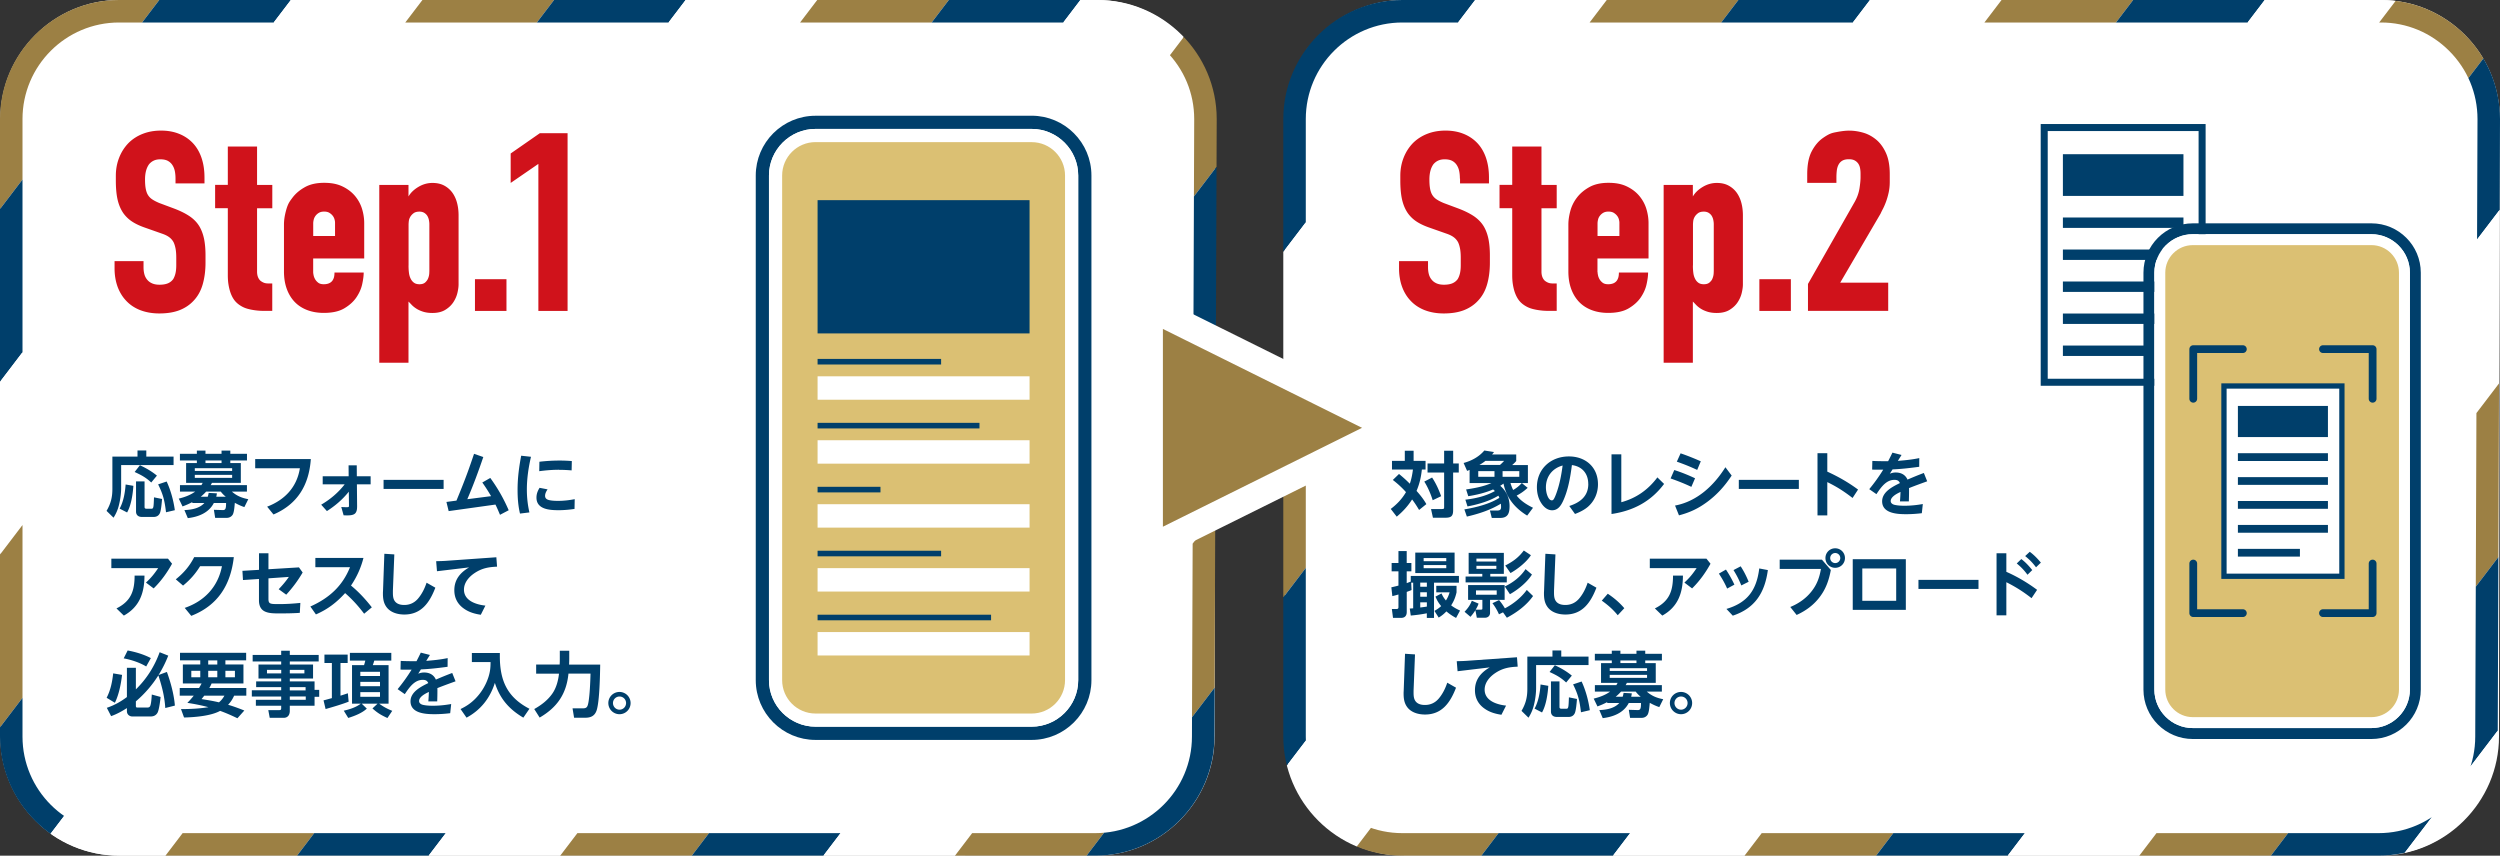 <svg xmlns="http://www.w3.org/2000/svg" id="_レイヤー_2" data-name="レイヤー 2" viewBox="0 0 630 215.62"><rect x="0" y="0" width="630" height="215.62" fill="#333333" stroke="none"/><defs><clipPath id="clippath"><path d="M276.63 5.67c6.47 0 12.56 2.54 17.17 7.15s7.14 10.71 7.14 17.18l-.57 155.62c0 13.42-10.93 24.33-24.35 24.33H30c-13.42 0-24.33-10.91-24.33-24.33V30C5.67 16.58 16.58 5.67 30 5.67zm0-5.67H30C13.5 0 0 13.5 0 30v155.62c0 16.5 13.5 30 30 30h246.02c16.5 0 30.01-13.5 30.02-30L306.61 30c.01-16.5-13.48-30-29.98-30m323.39 5.67c6.47 0 12.56 2.54 17.17 7.15s7.14 10.71 7.14 17.18l-.57 155.62c0 13.42-10.93 24.33-24.35 24.33H353.39c-13.42 0-24.33-10.91-24.33-24.33V30c0-13.42 10.91-24.33 24.33-24.33zm0-5.67H353.39c-16.5 0-30 13.5-30 30v155.62c0 16.5 13.5 30 30 30h246.02c16.5 0 30.01-13.5 30.02-30L630 30c.01-16.5-13.48-30-29.98-30" style="fill:none"/></clipPath><style>.cls-2,.cls-3{fill:none}.cls-4{fill:#dbc073}.cls-7{fill:#fff}.cls-2{stroke-miterlimit:10}.cls-2,.cls-3{stroke:#003f6b}.cls-8{fill:#d0121b}.cls-2{stroke-width:1.41px}.cls-9{fill:#9c8044}.cls-3{stroke-linecap:round;stroke-linejoin:round;stroke-width:1.96px}.cls-10{fill:#003f6b}</style></defs><g id="_ベース" data-name="ベース"><path d="M629.75 185.62c-.02 16.5-13.54 30-30.04 30H353.76c-16.5 0-30-13.5-30-30V30c-.01-16.5 13.49-30 29.99-30H600c16.5 0 29.98 13.5 29.96 30zM306.08 185.62c-.02 16.5-13.54 30-30.04 30H30.09c-16.5 0-30-13.5-30-30V30c0-16.5 13.5-30 30-30h246.25c16.5 0 29.98 13.5 29.96 30l-.21 155.62Z" class="cls-7"/><g style="clip-path:url(#clippath)"><path d="M244.38 1560.35h33.16l2232.25-2930.61h-33.16z" class="cls-10"/><path d="M277.54 1560.35h33.16l2232.25-2930.61h-33.16z" class="cls-7"/><path d="M310.7 1560.35h33.16l2232.25-2930.61h-33.16z" class="cls-9"/><path d="M343.86 1560.35h33.16l2232.25-2930.61h-33.16z" class="cls-10"/><path d="M377.02 1560.35h33.16l2232.25-2930.61h-33.16z" class="cls-7"/><path d="M410.18 1560.35h33.16l2232.25-2930.61h-33.16z" class="cls-9"/><path d="M443.34 1560.35h33.17l2232.25-2930.61h-33.17z" class="cls-10"/><path d="M476.51 1560.35h33.16l2232.25-2930.61h-33.16z" class="cls-7"/><path d="M509.67 1560.35h33.16l2232.25-2930.61h-33.16z" class="cls-9"/><path d="M542.83 1560.35h33.16l2232.25-2930.61h-33.16z" class="cls-10"/><path d="M575.99 1560.35h33.16L2841.4-1370.26h-33.16z" class="cls-7"/><path d="M609.15 1560.35h33.16l2232.25-2930.61h-33.16z" class="cls-9"/><path d="M-2143.22 1560.35h33.16L122.19-1370.26H89.03z" class="cls-10"/><path d="M-2110.06 1560.35h33.16L155.35-1370.26h-33.16z" class="cls-7"/><path d="M-2076.9 1560.35h33.16L188.51-1370.26h-33.16z" class="cls-9"/><path d="M-2043.74 1560.35h33.16L221.67-1370.26h-33.16z" class="cls-10"/><path d="M-2010.58 1560.35h33.16L254.84-1370.26h-33.17z" class="cls-7"/><path d="M-1977.42 1560.35h33.17L288-1370.26h-33.16z" class="cls-9"/><path d="M-1944.25 1560.35h33.16L321.16-1370.26H288z" class="cls-10"/><path d="M-1911.09 1560.35h33.16L354.32-1370.26h-33.16z" class="cls-7"/><path d="M-1877.93 1560.35h33.16L387.48-1370.26h-33.16z" class="cls-9"/><path d="M-1844.77 1560.35h33.16L420.64-1370.26h-33.16z" class="cls-10"/><path d="M-1811.61 1560.35h33.16L453.8-1370.26h-33.16z" class="cls-7"/><path d="M-1778.45 1560.35h33.16L486.96-1370.26H453.8z" class="cls-9"/><path d="M-1745.29 1560.35h33.16L520.12-1370.26h-33.16z" class="cls-10"/><path d="M-1712.13 1560.35h33.16L553.29-1370.26h-33.17z" class="cls-7"/><path d="M-1678.97 1560.35h33.17L586.45-1370.26h-33.16z" class="cls-9"/><path d="M-1645.8 1560.35h33.16L619.61-1370.26h-33.16z" class="cls-10"/><path d="M-1612.64 1560.35h33.16L652.77-1370.26h-33.16z" class="cls-7"/><path d="M-1579.48 1560.35h33.16L685.93-1370.26h-33.16z" class="cls-9"/><path d="M-1546.32 1560.35h33.16L719.09-1370.26h-33.16z" class="cls-10"/><path d="M-1513.16 1560.35h33.16L752.25-1370.26h-33.16z" class="cls-7"/><path d="M-1480 1560.35h33.16L785.41-1370.26h-33.16z" class="cls-9"/><path d="M-1446.84 1560.35h33.16L818.57-1370.26h-33.16z" class="cls-10"/><path d="M-1413.68 1560.35h33.16L851.73-1370.26h-33.16z" class="cls-7"/><path d="M-1380.52 1560.35h33.17L884.9-1370.26h-33.17z" class="cls-9"/><path d="M-1347.35 1560.35h33.16L918.06-1370.26H884.9z" class="cls-10"/><path d="M-1314.19 1560.35h33.16L951.22-1370.26h-33.16z" class="cls-7"/><path d="M-1281.03 1560.35h33.16L984.38-1370.26h-33.16z" class="cls-9"/><path d="M-1247.87 1560.35h33.16l2232.25-2930.61h-33.16z" class="cls-10"/><path d="M-1214.71 1560.35h33.16L1050.7-1370.26h-33.16z" class="cls-7"/><path d="M-1181.55 1560.35h33.16l2232.25-2930.61h-33.16z" class="cls-9"/><path d="M-1148.39 1560.35h33.16l2232.25-2930.61h-33.16z" class="cls-10"/><path d="M-1115.23 1560.35h33.16l2232.25-2930.61h-33.16z" class="cls-7"/><path d="M-1082.07 1560.35h33.16l2232.26-2930.61h-33.17z" class="cls-9"/><path d="M-1048.91 1560.35h33.17l2232.25-2930.61h-33.16z" class="cls-10"/><path d="M-1015.74 1560.35h33.16l2232.25-2930.61h-33.16z" class="cls-7"/><path d="M-982.58 1560.35h33.16l2232.25-2930.61h-33.16z" class="cls-9"/><path d="M-949.42 1560.35h33.16l2232.25-2930.61h-33.16z" class="cls-10"/><path d="M-916.26 1560.35h33.16l2232.25-2930.61h-33.16z" class="cls-7"/><path d="M-883.1 1560.35h33.16l2232.25-2930.61h-33.16z" class="cls-9"/><path d="M-849.94 1560.35h33.16l2232.25-2930.61h-33.16z" class="cls-10"/><path d="M-816.78 1560.35h33.16l2232.25-2930.61h-33.16z" class="cls-7"/><path d="M-783.62 1560.35h33.16L1481.8-1370.26h-33.17z" class="cls-9"/><path d="M-750.46 1560.35h33.17l2232.25-2930.61h-33.16z" class="cls-10"/><path d="M-717.29 1560.35h33.16l2232.25-2930.61h-33.16z" class="cls-7"/><path d="M-684.13 1560.35h33.16l2232.25-2930.61h-33.16z" class="cls-9"/><path d="M-650.97 1560.35h33.16l2232.25-2930.61h-33.16z" class="cls-10"/><path d="M-617.81 1560.35h33.16L1647.6-1370.26h-33.16z" class="cls-7"/><path d="M-584.65 1560.35h33.16l2232.25-2930.61h-33.16z" class="cls-9"/><path d="M-551.49 1560.35h33.16l2232.25-2930.61h-33.16z" class="cls-10"/><path d="M-518.33 1560.35h33.16l2232.25-2930.61h-33.16z" class="cls-7"/><path d="M-485.17 1560.35h33.16l2232.26-2930.61h-33.17z" class="cls-9"/><path d="M-452.01 1560.35h33.17l2232.25-2930.61h-33.16z" class="cls-10"/><path d="M-418.84 1560.35h33.16l2232.25-2930.61h-33.16z" class="cls-7"/><path d="M-385.68 1560.35h33.16l2232.25-2930.61h-33.16z" class="cls-9"/><path d="M-352.52 1560.35h33.16l2232.25-2930.61h-33.16z" class="cls-10"/><path d="M-319.36 1560.35h33.16l2232.25-2930.61h-33.16z" class="cls-7"/><path d="M-286.2 1560.35h33.16l2232.25-2930.61h-33.16z" class="cls-9"/><path d="M-253.04 1560.35h33.16l2232.25-2930.61h-33.16z" class="cls-10"/><path d="M-219.88 1560.35h33.16l2232.25-2930.61h-33.16z" class="cls-7"/><path d="M-186.72 1560.35h33.16L2078.7-1370.26h-33.17z" class="cls-9"/><path d="M-153.56 1560.35h33.17l2232.25-2930.61h-33.16z" class="cls-10"/><path d="M-120.39 1560.35h33.16l2232.25-2930.61h-33.16z" class="cls-7"/><path d="M-87.23 1560.35h33.16l2232.25-2930.61h-33.16z" class="cls-9"/><path d="M-54.07 1560.35h33.16l2232.25-2930.61h-33.16z" class="cls-10"/><path d="M-20.91 1560.35h33.16L2244.5-1370.26h-33.16z" class="cls-7"/><path d="M12.25 1560.35h33.16l2232.25-2930.61h-33.16z" class="cls-9"/><path d="M45.41 1560.35h33.16l2232.25-2930.61h-33.16z" class="cls-10"/><path d="M78.57 1560.35h33.16l2232.25-2930.61h-33.16z" class="cls-7"/><path d="M111.73 1560.35h33.16l2232.26-2930.61h-33.17z" class="cls-9"/><path d="M144.89 1560.35h33.17l2232.25-2930.61h-33.16z" class="cls-10"/><path d="M178.06 1560.35h33.16l2232.25-2930.61h-33.16z" class="cls-7"/><path d="M211.22 1560.35h33.16l2232.25-2930.61h-33.16z" class="cls-9"/></g></g><g id="_テキスト" data-name="テキスト"><path d="M259.98 32.49c6.45 0 11.73 5.28 11.73 11.73v127.17c0 6.45-5.28 11.73-11.73 11.73h-54.47c-6.45 0-11.73-5.28-11.73-11.73V44.22c0-6.45 5.28-11.73 11.73-11.73zm0-3.32h-54.47c-8.3 0-15.06 6.75-15.06 15.06V171.4c0 8.3 6.75 15.06 15.06 15.06h54.47c8.3 0 15.06-6.75 15.06-15.06V44.22c0-8.3-6.75-15.06-15.06-15.06Z" class="cls-10"/><path d="M205.51 34.16h54.47c5.56 0 10.07 4.51 10.07 10.07V171.4c0 5.56-4.51 10.07-10.07 10.07h-54.47c-5.56 0-10.07-4.51-10.07-10.07V44.22c0-5.56 4.51-10.07 10.07-10.07Z" class="cls-4"/><path d="M259.98 35.82c4.64 0 8.41 3.77 8.41 8.41V171.4c0 4.63-3.77 8.41-8.41 8.41h-54.47c-4.64 0-8.41-3.77-8.41-8.41V44.22c0-4.63 3.77-8.41 8.41-8.41h54.47m0-3.32h-54.47c-6.45 0-11.73 5.28-11.73 11.73v127.17c0 6.45 5.28 11.73 11.73 11.73h54.47c6.45 0 11.73-5.28 11.73-11.73V44.22c0-6.45-5.28-11.73-11.73-11.73" class="cls-7"/><path d="M206.03 50.44h53.42v33.58h-53.42z" class="cls-10"/><path d="M206.03 94.83h53.42v5.9h-53.42z" class="cls-7"/><path d="M237.16 91.15h-31.13" class="cls-2"/><path d="M206.03 110.94h53.42v5.9h-53.42z" class="cls-7"/><path d="M246.83 107.26h-40.8" class="cls-2"/><path d="M206.03 127.06h53.42v5.9h-53.42z" class="cls-7"/><path d="M221.88 123.38h-15.85" class="cls-2"/><path d="M206.03 143.17h53.42v5.9h-53.42z" class="cls-7"/><path d="M237.16 139.49h-31.13" class="cls-2"/><path d="M206.03 159.28h53.42v5.9h-53.42z" class="cls-7"/><path d="M249.75 155.61h-43.72" class="cls-2"/><path d="M515.14 32.14h39.79v64.19h-39.79z" style="fill:#fff;stroke-miterlimit:10;stroke:#003f6b;stroke-width:1.77px"/><path d="M519.85 38.86h30.38v10.51h-30.38zM519.85 62.88h30.38v2.62h-30.38zM519.85 54.81h30.38v2.62h-30.38zM519.85 70.94h30.38v2.62h-30.38zM519.85 79.01h30.38v2.62h-30.38zM519.85 87.08h20.92v2.62h-20.92z" class="cls-10"/><path d="M597.6 59.02c5.33 0 9.69 4.36 9.69 9.69v105.07c0 5.33-4.36 9.69-9.69 9.69h-45.01c-5.33 0-9.69-4.36-9.69-9.69V68.71c0-5.33 4.36-9.69 9.69-9.69zm0-2.74h-45.01c-6.86 0-12.44 5.58-12.44 12.44v105.07c0 6.86 5.58 12.44 12.44 12.44h45.01c6.86 0 12.44-5.58 12.44-12.44V68.72c0-6.86-5.58-12.44-12.44-12.44" class="cls-10"/><path d="M552.59 60.4h45.01c4.59 0 8.32 3.73 8.32 8.32v105.07c0 4.59-3.73 8.32-8.32 8.32h-45.01c-4.59 0-8.32-3.73-8.32-8.32V68.72c0-4.59 3.73-8.32 8.32-8.32" class="cls-4"/><path d="M597.6 61.77c3.83 0 6.94 3.12 6.94 6.94v105.07c0 3.83-3.12 6.94-6.94 6.94h-45.01c-3.83 0-6.94-3.12-6.94-6.94V68.71c0-3.83 3.12-6.94 6.94-6.94zm0-2.75h-45.01c-5.33 0-9.69 4.36-9.69 9.69v105.07c0 5.33 4.36 9.69 9.69 9.69h45.01c5.33 0 9.69-4.36 9.69-9.69V68.71c0-5.33-4.36-9.69-9.69-9.69" class="cls-7"/><path d="M565.2 87.98h-12.5v12.51M585.39 154.51h12.51v-12.5M585.39 87.98h12.51v12.51M565.2 154.51h-12.5v-12.5" class="cls-3"/><path d="M560.44 97.27h29.72v47.95h-29.72z" style="stroke-width:1.33px;fill:#fff;stroke-miterlimit:10;stroke:#003f6b"/><path d="M563.95 102.29h22.69v7.85h-22.69zM563.95 120.23h22.69v1.96h-22.69zM563.95 114.21h22.69v1.96h-22.69zM563.95 126.26h22.69v1.96h-22.69zM563.95 132.29h22.69v1.96h-22.69zM563.95 138.31h15.63v1.96h-15.63zM36.87 113.52v1.54h6.87v2.13H30.53V123c0 1.2-.18 2.64-.45 3.82-.29 1.36-.72 2.46-1.47 3.64l-1.76-1.72c1.07-1.81 1.47-3.44 1.47-5.52v-8.16h6.33v-1.54zm-6.72 14.65c.99-1.81 1.36-4.05 1.51-6.08l1.95.34c-.14 2.1-.54 4.88-1.58 6.71zm9.4-8.32-1.44 1.74c-1.33-1.26-2.54-1.9-4.18-2.65l1.33-1.7c1.52.7 2.98 1.54 4.29 2.62Zm-3.12 1.47v6.45c0 .34.2.43.5.43h1.24c.54 0 .54-.39.64-2.87l2.03.41c-.07.82-.23 2.94-.57 3.62-.3.61-.84.91-1.54.91h-2.98c-.86 0-1.47-.45-1.47-1.36v-7.6h2.15Zm7.63 7.25-2.22.52c-.36-2.92-.68-4.37-1.99-7.03l2.15-.72c1.02 2.19 1.74 4.84 2.06 7.23M58.7 129.59c-.31.59-.9.91-1.56.91h-2.92l-.32-2.03 2.26.07c.72.02.81-.52.81-1.79h-3.08c-1.29 2.51-3.91 3.5-6.56 3.82l-.86-2.03c1.78-.07 3.78-.41 5.04-1.79h-3.05v-.22c-.86.45-1.54.75-2.46 1.09l-.95-1.97c1.51-.38 2.87-.86 4.14-1.77h-3.84v-1.63h5.41c.11-.18.21-.38.32-.57H46.9v-4.98h2.71v-.66h-4.27v-1.69h4.27v-.79h2.17v.79h4.05v-.79h2.21v.79h4.2v1.69h-4.2v.66h2.65v4.98h-7.28c-.09.2-.2.39-.31.57h9.13v1.63h-3.8c1.27 1.11 2.51 1.6 4.14 1.92l-.99 1.99c-.93-.32-1.54-.61-2.4-1.08-.07.75-.16 2.21-.48 2.87Zm-9.61-11.6v.68h9.41v-.68zm0 1.68v.75h9.41v-.75zm6.56 4.22h-3.71c-.47.52-.81.84-1.35 1.29h1.76c.12-.36.18-.61.23-.97l2.08.11c-.04.3-.09.56-.16.86h2.4c-.54-.45-.83-.74-1.26-1.29Zm.18-7.86h-4.05v.66h4.05zM78.33 115.68c-.45 6.49-3.3 11.35-9.41 13.97l-1.6-1.97c4.43-1.7 7.49-4.89 8.25-9.68H64.31v-2.31h14.02ZM81.32 122.06v-2.04h6.54l-.02-2.76h2.06l.02 2.76h3.48v2.04h-3.46l.05 5.47c0 .66-.04 1.34-.46 1.81-.47.52-1.44.54-2.1.54-.29 0-.56-.02-.84-.02l-.59-2.1c.47.04.91.05 1.38.05.54 0 .56-.07.56-.43l-.04-3.48c-1.54 1.94-3.44 3.57-5.52 4.89l-1.44-1.61c2.29-1.34 4.29-3.03 5.92-5.13h-5.54ZM111.79 120.93v2.28H96.66v-2.28zM113.06 128.78l-.56-2.29 2.53-.34c.93-2.26 1.85-4.52 2.69-6.81.61-1.65 1.18-3.32 1.74-4.98l2.33.81c-1.22 3.59-2.53 7.15-4.03 10.63l5.99-.77c-.68-1.18-1.42-2.33-2.21-3.44l2.01-1.15c1.88 2.58 3.37 5.2 4.64 8.14l-2.19 1.15c-.36-.86-.73-1.74-1.15-2.58l-11.8 1.65ZM133.81 115.1c-.63 2.71-1.04 5.47-1.04 8.27 0 1.97.21 3.84.64 5.76l-2.37.29c-.47-1.95-.61-3.98-.61-5.99 0-2.96.36-5.7.91-8.59l2.46.27Zm3.55 9.85c0 .52.3.84.77 1 .66.23 1.76.27 2.47.27 1.47 0 2.8-.16 4.23-.43l-.05 2.46c-1.34.2-2.69.32-4.03.32-2.24 0-5.56-.2-5.56-3.17 0-.93.3-1.7.79-2.47l2.01.39c-.32.47-.63 1.04-.63 1.63m3.55-6.57c-1.69 0-3.35.14-5.02.36l.04-2.38c1.7-.2 3.39-.3 5.09-.3 1.04 0 2.06.04 3.08.13l-.05 2.35c-1.04-.09-2.08-.14-3.14-.14ZM42.34 140.79l1.02 1.27c-1.27 2.29-2.76 4.37-4.64 6.22l-1.94-1.47c1.33-1.22 2.08-2.17 3.08-3.64h-11.8v-2.38h14.27Zm-5.93 4.26c-.02 4.34-1.22 7.87-5.2 10.08l-1.86-1.81c3.64-1.81 4.57-4.37 4.57-8.27zM48.2 155.2l-1.65-2.01c4.95-1.69 8.39-5.31 9.38-10.51h-5.5c-1.22 1.97-2.51 3.42-4.3 4.89l-1.83-1.58c1.97-1.58 3.48-3.32 4.63-5.59h9.99c-.79 6.99-4 12.17-10.71 14.79ZM61.23 146.18l-.14-2.33 4.18-.25v-4.18h2.38v4.03l7.69-.47.93 1.29a32.2 32.2 0 0 1-4.14 5.59l-1.9-1.38c.93-.97 1.79-1.97 2.56-3.1l-5.14.36v5.18c0 1.31.45 1.31 2.72 1.31 1.79 0 3.55-.11 5.32-.3l-.14 2.51c-1.63.11-3.21.14-5.32.14-1.36 0-2.38-.05-3.23-.38-1.04-.39-1.74-1.24-1.74-2.92v-5.38l-4.04.27ZM79.61 154.83l-1.4-1.99c4.66-2.08 8.07-5.09 9.99-9.91h-8.73v-2.33h12.12a21.9 21.9 0 0 1-3.14 6.96c1.96 1.61 3.69 3.48 5.25 5.49l-1.94 1.61c-1.44-1.92-2.98-3.62-4.79-5.2-2.17 2.38-4.39 4.09-7.37 5.38ZM99.37 139.71l-.36 9.14v.41c0 .95.04 1.94.83 2.6.57.47 1.33.59 2.04.59 1.36 0 2.51-.52 3.41-1.54 1.02-1.17 1.72-2.6 2.21-4.07l2.21 1.26c-1.42 3.68-3.48 6.76-7.82 6.76-1.7 0-3.57-.52-4.57-1.99-.7-1.02-.82-2.15-.82-3.35 0-.18 0-.3.02-.56l.34-9.41 2.53.16ZM112.64 141.31l12.44-.88.18 2.37c-2.13.09-3.78.38-5.61 1.58-1.44.95-2.73 2.4-2.73 4.21 0 2.81 3.1 3.78 5.4 4.02l-1.16 2.31c-1.53-.23-2.94-.63-4.21-1.52-1.61-1.11-2.46-2.69-2.46-4.66 0-2.69 1.49-4.46 3.73-5.76l-8.1.97-.21-2.53c.91-.02 1.83-.04 2.74-.11ZM28.95 177.1l-2.08-1.26c1-1.92 1.42-4.02 1.65-6.15l2.24.38c-.27 2.28-.79 4.97-1.81 7.03m5.29-.37v1.09c0 .45.11.48.46.48h2.44c.41 0 .63-.14.75-.5.23-.59.32-2.1.36-2.78l2.22.61c-.09.95-.36 3.14-.75 3.93-.36.68-.97.99-1.74.99h-4.66c-.52 0-1.34-.36-1.34-1.36v-.75c-1.33.84-2.49 1.49-3.98 2.03l-1.08-2.1c1.9-.65 3.44-1.51 5.06-2.71v-7.37h2.26v5.43c2.71-2.64 4.71-5.81 5.99-9.36l2.17.86c-.68 1.74-1.47 3.3-2.44 4.88l2.1-.77c.95 2.62 1.79 5.68 2.01 8.48l-2.42.61c-.18-2.96-.84-5.43-1.74-8.23a28.6 28.6 0 0 1-5.66 6.54Zm3.78-10.9-1.18 2.12c-1.63-.99-3.8-1.7-5.67-2.04l1-1.99c2.03.38 4 .97 5.85 1.92ZM50.79 172.24h-4.71v-4.79h4.39v-1.04h-5.11v-1.9h16.67v1.9H56.8v1.04h4.55v4.79h-8.03c-.18.43-.34.72-.57 1.13h9.32v1.94H59c-.41.9-.84 1.58-1.52 2.29 1.4.41 2.74.91 4.09 1.45L59.83 181c-1.42-.68-2.87-1.33-4.36-1.86-2.33 1.29-6.42 1.61-9.09 1.67l-.77-2.12c2.37 0 4.62-.11 6.92-.48-1.76-.47-3.53-.81-5.32-1.09.61-.61 1.09-1.15 1.61-1.81h-3.53v-1.94h4.88c.21-.38.43-.75.63-1.13Zm-2.58-1.57h2.26v-1.63h-2.26zm8.35 4.64h-5.09l-.68.86c1.47.23 2.94.47 4.39.82.61-.52.98-.99 1.38-1.69Zm-4.09-7.85h2.29v-1.04h-2.29zm0 3.21h2.29v-1.63h-2.29zm4.33 0h2.4v-1.63h-2.4zM80.31 166.69h-7.28v.77h5.86v3.53h-5.86v.72h6.24v2.13h1.17v1.76h-1.17v2.24h-6.24v1.31c0 .97-.48 1.74-1.53 1.74h-3.53l-.36-1.94h2.73c.45 0 .52-.13.52-.52v-.59h-6.38v-1.49h6.38v-.82h-7.4v-1.58h7.4v-.79h-6.31v-1.45h6.31v-.72h-5.72v-3.53h5.72v-.77h-7.19v-1.65h7.19v-1.06h2.17v1.06h7.28zm-13.03 2.11v.9h3.59v-.9zm5.75 0v.9h3.68v-.9zm0 4.36v.82h3.98v-.82zm0 2.35v.84h4.02v-.84zM83.63 167.08h-1.87v-2.12h5.85v2.12H85.8v8.23c.63-.2 1.25-.39 1.86-.61l.2 2.12c-1.65.66-4.07 1.36-5.81 1.86l-.52-2.19c.7-.16 1.4-.38 2.1-.56v-8.86Zm5.08 10.24v-9.7h3.03c.12-.38.23-.77.32-1.15h-3.89v-1.94h10.44v1.94h-4.29c-.11.38-.23.77-.38 1.15h3.98v9.7h-2.37c1.08.79 2.04 1.31 3.3 1.81l-1.22 1.81c-1.6-.74-2.46-1.24-3.77-2.42l1.29-1.2h-4l1.29 1.25c-1.24 1.15-3.1 1.86-4.68 2.35l-1.13-1.83c1.51-.34 3.07-.84 4.3-1.77h-2.24Zm2.09-8.03v1.06h4.96v-1.06zm0 2.54v1.09h4.96v-1.09zm0 2.58v1.18h4.96v-1.18zM106.03 164.46l2.31.59-.93 1.49c1.95-.16 3.46-.3 5.4-.7l-.02 2.19c-2.22.3-4.48.57-6.72.66l-.68 1.08c.52-.2.95-.3 1.49-.3 1.33 0 2.42.56 2.96 1.79 1.36-.59 2.72-1.15 4.12-1.67l.84 2.1c-1.54.56-3.07 1.11-4.59 1.72.02.2.02.41.02.61 0 .91-.02 1.83-.05 2.73h-2.24c.07-.79.11-1.6.14-2.38-.84.39-2.47 1.2-2.47 2.29 0 .56.5.86.99.97.79.18 1.7.22 2.51.22 1.54 0 3.06-.16 4.59-.43l-.25 2.31c-1.31.16-2.63.25-3.96.25-2.22 0-6.04-.18-6.04-3.25 0-2.37 2.63-3.69 4.48-4.59-.3-.65-.72-.81-1.4-.81-2.03 0-3.32 1.79-4.52 3.6l-1.81-1.26a43.5 43.5 0 0 0 3.52-4.91h-1.09c-.56 0-1.13 0-1.7-.02l.05-2.19c1.02.05 2.04.07 3.07.07h.91c.38-.72.73-1.43 1.09-2.17ZM125.96 164.57v.77c0 6.13 1.83 10.36 7.46 13.27l-1.54 2.24c-3.59-2.13-5.9-4.77-7.17-8.77-1.22 3.85-3.57 6.85-7.14 8.77l-1.51-2.17c1.38-.68 2.4-1.33 3.53-2.42 1.63-1.58 2.85-3.57 3.53-5.74.39-1.27.5-2.24.5-3.68h-4.71v-2.28h7.04ZM135.11 169.75v-2.28h5.92c.04-.52.04-1.02.04-1.54v-1.95h2.38v2.01c0 .48-.02.99-.04 1.49h7.84c-.04 2.65-.16 9.16-.88 11.47-.47 1.45-1.45 1.92-2.92 1.92h-2.78l-.39-2.37h2.63c.95 0 1.15-.38 1.35-1.38.36-1.85.5-5.4.55-7.37h-5.56c-.5 5.11-2.85 8.52-7.26 11.08l-1.36-2.15c1.78-1 3.42-2.24 4.59-3.94 1-1.47 1.45-3.25 1.65-4.98h-5.76ZM158.91 177.17c0 1.56-1.25 2.81-2.8 2.81s-2.81-1.26-2.81-2.81 1.26-2.8 2.81-2.8 2.8 1.26 2.8 2.8m-4.44 0c0 .91.73 1.67 1.65 1.67s1.65-.75 1.65-1.67-.74-1.65-1.65-1.65-1.65.74-1.65 1.65" class="cls-10"/><path d="M44.23 45.01c0-.64-.05-1.25-.16-1.82-.11-.58-.31-1.1-.61-1.57s-.7-.83-1.18-1.09c-.49-.26-1.12-.38-1.89-.38-.64 0-1.18.11-1.63.32s-.84.51-1.18.9c-.34.47-.6 1.02-.77 1.66s-.26 1.37-.26 2.18.04 1.5.13 2.08.23 1.1.45 1.57c.26.51.62.94 1.09 1.28q.705.51 1.92 1.02l3.78 1.41c1.58.6 2.89 1.26 3.94 1.98 1.05.73 1.87 1.6 2.46 2.62.51.9.88 1.93 1.12 3.1.23 1.17.35 2.53.35 4.06v1.86c0 2.01-.24 3.83-.71 5.47s-1.24 3.02-2.3 4.13c-.94 1.02-2.11 1.81-3.52 2.37-1.41.55-3.12.83-5.12.83-1.79 0-3.41-.29-4.87-.86-1.45-.58-2.67-1.42-3.65-2.53-.43-.47-.81-.99-1.15-1.57s-.63-1.19-.87-1.86a12.4 12.4 0 0 1-.54-2.14c-.13-.77-.19-1.56-.19-2.37V65.8h7.3v1.54c0 .64.07 1.24.22 1.79s.42 1.05.8 1.47c.3.34.69.62 1.19.83.49.21 1.1.32 1.82.32.85 0 1.56-.12 2.11-.35s1-.59 1.34-1.06c.26-.43.45-.93.58-1.5.13-.58.19-1.25.19-2.02v-1.86c0-.85-.05-1.59-.16-2.21s-.27-1.16-.48-1.63a3.8 3.8 0 0 0-1.09-1.31q-.705-.54-1.86-.93l-4.54-1.6c-1.2-.43-2.21-.92-3.04-1.47a8.3 8.3 0 0 1-2.14-2.05q-1.02-1.47-1.47-3.42t-.45-4.83v-1.22c0-1.62.28-3.14.83-4.54.55-1.41 1.34-2.65 2.37-3.71.98-.98 2.16-1.75 3.55-2.3s2.93-.83 4.64-.83 3.17.27 4.51.8c1.35.53 2.5 1.3 3.46 2.3s1.7 2.24 2.21 3.71.77 3.15.77 5.02v1.47h-7.3v-1.22ZM64.78 36.94v9.66h3.84v5.89h-3.84v15.94c0 .47.06.9.19 1.28s.34.73.64 1.02c.26.21.54.38.86.51s.69.19 1.12.19h1.02v6.91H66.5c-.73 0-1.42-.04-2.08-.13-.66-.08-1.28-.2-1.86-.35s-1.1-.35-1.57-.61-.9-.55-1.28-.9c-.38-.34-.71-.75-.99-1.22s-.51-.99-.7-1.57q-.285-.87-.45-1.92c-.11-.7-.16-1.46-.16-2.27v-16.9h-3.2v-5.89h3.2v-9.66h7.36ZM78.92 68.56c0 .17.03.43.1.77.06.34.19.68.38 1.02s.46.64.8.9.81.38 1.41.38c.34 0 .67-.04.99-.13s.61-.23.86-.45c.26-.21.46-.51.61-.9.15-.38.22-.87.22-1.47h7.36c0 .81-.13 1.79-.38 2.94s-.75 2.26-1.47 3.33c-.73 1.07-1.74 1.98-3.04 2.75s-3.02 1.15-5.15 1.15c-1.58 0-3-.25-4.26-.74s-2.31-1.19-3.17-2.11q-1.275-1.38-1.95-3.3c-.45-1.28-.67-2.71-.67-4.29V56.57q0-1.53.48-3.36c.48-1.83.88-2.35 1.66-3.39.79-1.05 1.83-1.93 3.14-2.66 1.3-.73 2.91-1.09 4.83-1.09s3.39.31 4.67.93 2.32 1.42 3.14 2.4c.81.98 1.4 2.07 1.76 3.26.36 1.2.54 2.39.54 3.58v8.9H78.92v3.39Zm5.51-9.09v-3.39c0-.21-.04-.48-.13-.8s-.23-.62-.45-.9c-.21-.28-.49-.52-.83-.74-.34-.21-.79-.32-1.34-.32-.51 0-.94.1-1.28.29s-.63.44-.86.74q-.345.45-.48.99c-.09.36-.13.69-.13.99v3.14zM102.95 49.49c.55-.94 1.39-1.74 2.5-2.4s2.28-.99 3.52-.99c1.15 0 2.14.22 2.98.67a6.1 6.1 0 0 1 2.05 1.79c.53.75.93 1.61 1.18 2.59.26.98.38 2.03.38 3.14V71.7c0 .6-.1 1.3-.29 2.11q-.285 1.215-1.02 2.34c-.49.75-1.16 1.39-2.02 1.92-.85.53-1.94.8-3.26.8-.9 0-1.67-.11-2.34-.32-.66-.21-1.23-.47-1.7-.77s-.87-.62-1.19-.96-.59-.62-.8-.83v15.42h-7.36v-44.8h7.36v2.88Zm0 17.41c0 .64.03 1.24.1 1.79.06.55.2 1.06.42 1.5.21.45.5.8.86 1.06s.82.38 1.38.38q.96 0 1.47-.48c.34-.32.59-.67.73-1.06.15-.38.23-.77.26-1.15.02-.38.03-.64.03-.77V56.52c0-.3-.03-.63-.1-.99-.06-.36-.18-.7-.35-1.02s-.43-.6-.77-.83-.77-.35-1.28-.35q-.96 0-1.5.42c-.36.28-.64.59-.83.93s-.31.69-.35 1.06c-.04.36-.06.65-.06.86v10.3ZM127.63 70.35v8h-7.94v-8zM135.67 41.3l-6.98 4.8v-7.42l7.36-5.12h6.98v44.8h-7.36zM367.89 45.01c0-.64-.05-1.25-.16-1.82-.11-.58-.31-1.1-.61-1.57s-.69-.83-1.18-1.09-1.12-.38-1.89-.38c-.64 0-1.18.11-1.63.32s-.84.51-1.18.9c-.34.47-.6 1.02-.77 1.66s-.26 1.37-.26 2.18.04 1.5.13 2.08c.08.58.23 1.1.45 1.57.26.51.62.94 1.09 1.28q.705.51 1.92 1.02l3.78 1.41c1.58.6 2.89 1.26 3.94 1.98 1.04.73 1.87 1.6 2.46 2.62.51.9.88 1.93 1.12 3.1.23 1.17.35 2.53.35 4.06v1.86c0 2.01-.23 3.83-.7 5.47s-1.24 3.02-2.3 4.13c-.94 1.02-2.11 1.81-3.52 2.37-1.41.55-3.12.83-5.12.83-1.79 0-3.41-.29-4.86-.86-1.45-.58-2.67-1.42-3.65-2.53-.43-.47-.81-.99-1.15-1.57s-.63-1.19-.86-1.86c-.24-.66-.42-1.38-.54-2.14-.13-.77-.19-1.56-.19-2.37V65.8h7.3v1.54c0 .64.07 1.24.22 1.79s.42 1.05.8 1.47c.3.34.69.62 1.18.83s1.1.32 1.82.32c.85 0 1.56-.12 2.11-.35s1-.59 1.35-1.06c.26-.43.45-.93.58-1.5.13-.58.19-1.25.19-2.02v-1.86c0-.85-.05-1.59-.16-2.21s-.27-1.16-.48-1.63a3.8 3.8 0 0 0-1.09-1.31q-.705-.54-1.86-.93l-4.54-1.6c-1.2-.43-2.21-.92-3.04-1.47a8.3 8.3 0 0 1-2.14-2.05q-1.02-1.47-1.47-3.42t-.45-4.83v-1.22c0-1.62.28-3.14.83-4.54.55-1.41 1.34-2.65 2.37-3.71.98-.98 2.17-1.75 3.55-2.3 1.39-.55 2.93-.83 4.64-.83s3.17.27 4.51.8 2.5 1.3 3.46 2.3 1.7 2.24 2.21 3.71.77 3.15.77 5.02v1.47h-7.29v-1.22ZM388.45 36.94v9.66h3.84v5.89h-3.84v15.94c0 .47.06.9.19 1.28s.34.73.64 1.02c.26.21.54.38.86.51s.69.19 1.12.19h1.03v6.91h-2.11c-.72 0-1.42-.04-2.08-.13-.66-.08-1.28-.2-1.86-.35s-1.1-.35-1.57-.61-.9-.55-1.28-.9c-.38-.34-.71-.75-.99-1.22s-.51-.99-.71-1.57q-.285-.87-.45-1.92c-.11-.7-.16-1.46-.16-2.27v-16.9h-3.2v-5.89h3.2v-9.66h7.36ZM402.59 68.56c0 .17.03.43.1.77.06.34.19.68.38 1.02s.46.64.8.9.81.38 1.41.38c.34 0 .67-.04.99-.13s.61-.23.86-.45c.26-.21.46-.51.61-.9.15-.38.22-.87.22-1.47h7.36c0 .81-.13 1.79-.38 2.94s-.75 2.26-1.47 3.33c-.73 1.07-1.74 1.98-3.04 2.75s-3.02 1.15-5.15 1.15c-1.58 0-3-.25-4.26-.74s-2.31-1.19-3.17-2.11q-1.275-1.38-1.95-3.3c-.45-1.28-.67-2.71-.67-4.29V56.57q0-1.53.48-3.36c.32-1.22.87-2.35 1.66-3.39.79-1.05 1.83-1.93 3.13-2.66s2.91-1.09 4.83-1.09 3.39.31 4.67.93 2.32 1.42 3.13 2.4 1.4 2.07 1.76 3.26c.36 1.2.54 2.39.54 3.58v8.9h-12.87v3.39Zm5.5-9.09v-3.39c0-.21-.04-.48-.13-.8a2.5 2.5 0 0 0-.45-.9c-.21-.28-.49-.52-.83-.74-.34-.21-.79-.32-1.35-.32-.51 0-.94.1-1.28.29s-.63.44-.86.74q-.36.45-.48.99c-.09.36-.13.69-.13.99v3.14h5.5ZM426.61 49.49c.55-.94 1.39-1.74 2.5-2.4s2.28-.99 3.52-.99c1.15 0 2.14.22 2.97.67s1.52 1.05 2.05 1.79c.53.75.93 1.61 1.18 2.59.26.98.38 2.03.38 3.14V71.7c0 .6-.1 1.3-.29 2.11q-.285 1.215-1.02 2.34c-.49.75-1.16 1.39-2.02 1.92-.85.53-1.94.8-3.26.8-.9 0-1.68-.11-2.34-.32s-1.23-.47-1.7-.77-.86-.62-1.18-.96-.59-.62-.8-.83v15.42h-7.36v-44.8h7.36v2.88Zm0 17.41c0 .64.03 1.24.1 1.79.06.55.2 1.06.42 1.5.21.45.5.8.86 1.06s.82.38 1.38.38q.96 0 1.47-.48c.51-.48.59-.67.74-1.06.15-.38.23-.77.26-1.15.02-.38.03-.64.03-.77V56.52c0-.3-.03-.63-.1-.99-.06-.36-.18-.7-.35-1.02s-.43-.6-.77-.83-.77-.35-1.28-.35q-.96 0-1.5.42c-.36.28-.64.59-.83.93s-.31.69-.35 1.06c-.04.36-.06.65-.06.86v10.3ZM451.3 70.35v8h-7.94v-8zM455.42 43.92c0-2.43.38-4.37 1.15-5.82q1.155-2.175 2.82-3.33c1.665-1.155 2.27-1.27 3.49-1.5 1.21-.23 2.25-.35 3.1-.35 1.15 0 2.33.17 3.52.51 1.2.34 2.29.93 3.3 1.76q1.5 1.245 2.46 3.36t.96 5.31v1.98c0 .98-.1 1.9-.29 2.75s-.42 1.62-.67 2.3c-.26.68-.51 1.27-.77 1.76s-.45.89-.58 1.18l-10.18 17.41h12.1v7.1h-20.22v-6.78l11.84-20.8c.6-1.11.98-2.22 1.15-3.33s.26-2.03.26-2.75v-.9c0-.51-.04-.99-.13-1.44s-.25-.83-.48-1.15-.53-.58-.89-.77-.84-.29-1.44-.29c-.68 0-1.23.12-1.63.35-.41.23-.73.57-.96.99q-.345.645-.45 1.47c-.06.56-.1 1.13-.1 1.73v1.41h-7.36V43.9Z" class="cls-8"/><path d="M293.05 136.09a3.351 3.351 0 0 1-3.36-3.36V82.89c0-1.16.6-2.25 1.59-2.86.54-.34 1.16-.5 1.77-.5.51 0 1.02.12 1.5.35l50.19 24.92c1.14.57 1.87 1.74 1.87 3.01s-.72 2.44-1.87 3.01l-50.19 24.92c-.47.23-.98.35-1.5.35" class="cls-9"/><path d="m293.05 82.89 50.19 24.92-50.19 24.92zm0-6.73a6.728 6.728 0 0 0-6.72 6.73v49.84a6.73 6.73 0 0 0 6.72 6.73c1.02 0 2.05-.23 2.99-.7l50.19-24.92c2.29-1.14 3.74-3.47 3.74-6.02s-1.45-4.89-3.74-6.02l-50.19-24.92c-.94-.47-1.97-.7-2.99-.7Z" class="cls-7"/><path d="M356.07 118.33h-5.29v-2.19h3.23v-2.56h2.22v2.56h3.01v2.19h-.93c-.21 1.95-.57 3.55-1.34 5.38.9.99 1.83 2.17 2.47 3.33l-1.83 1.47c-.54-.91-1.11-1.81-1.76-2.65-1.13 1.76-2.28 2.99-3.87 4.34l-1.51-1.95c1.58-1.2 2.83-2.51 3.84-4.23-1-1.13-2.12-2.15-3.32-3.07l1.56-1.51c.95.77 1.86 1.58 2.72 2.46.41-1.13.64-2.38.79-3.57Zm7.1 6.71-2.13 1.02c-.48-1.54-1.24-3.33-2.12-4.7l1.97-1.02c.99 1.51 1.67 3.01 2.28 4.7m3.02-8.25h1.42v2.28h-1.42v9.52c0 1.6-.61 1.88-2.1 1.88h-2.99l-.48-2.19h2.62c.68 0 .68-.09.68-.57v-8.64h-4.18v-2.28h4.18v-3.21h2.28v3.21ZM384.98 122.92c-.82.77-1.76 1.45-2.78 1.97 1.08 1.38 2.58 2.31 4.12 3.07l-1.47 1.97c-3.08-1.88-5.23-4.45-5.97-8.07-.27.22-.54.38-.82.56 1.52 1.31 2.35 3.08 2.35 5.11 0 1.76-.38 2.99-2.38 2.99h-2.1l-.47-1.86h1.72c.7 0 1.09-.11 1.09-.91 0-.22-.02-.48-.05-.82-2.65 1.61-5.58 2.56-8.57 3.25l-.63-1.81c2.85-.48 6.37-1.34 8.82-2.92a4.5 4.5 0 0 0-.25-.54c-2.28 1.4-5.16 2.21-7.78 2.71l-.54-1.7c2.56-.3 5.16-.9 7.44-2.17-.14-.16-.29-.29-.45-.41-1.92.84-4.2 1.38-6.26 1.7l-.54-1.7c2.17-.32 4.34-.72 6.37-1.6h-5.49v-3.33c-.2.09-.41.18-.63.25l-.88-1.99c1.99-.54 3.87-1.54 5.22-3.14l2.44.38c-.16.22-.3.41-.48.61h6.08v1.65c-.3.38-.66.7-1.02 1.02h3.96v4.55h-1.52l1.47 1.2Zm-12.46-4.2v1.43h4.09v-1.43zm5.48-1.56c.38-.32.7-.65 1.04-1.02h-4.71c-.47.38-.99.72-1.51 1.02zm.65 1.56v1.43h4.21v-1.43zm1.99 3c.27.91.5 1.4.68 1.76.7-.41 1.49-.97 2.17-1.76zM400.24 121.97c0-2.62-1.52-4.43-4.12-4.77-.39 3.01-.95 6.36-2.26 9.13-.54 1.15-1.31 2.26-2.72 2.26-1.11 0-1.99-.73-2.6-1.6-.88-1.24-1.24-2.73-1.24-4.21 0-4.64 3.51-7.76 8.07-7.76 4.2 0 7.32 2.71 7.32 7.01 0 2.21-.86 4.21-2.53 5.68-.91.79-2.12 1.38-3.26 1.81l-1.44-2.01c2.73-.88 4.79-2.46 4.79-5.54Zm-10.67.86c0 1.43.59 3.26 1.49 3.26.2 0 .32-.09.45-.25.27-.38.57-1.18.73-1.63.81-2.29 1.22-4.5 1.54-6.9-2.62.72-4.21 2.8-4.21 5.52M408.57 114.49v12.07c3.76-1.02 6.76-3.14 9.09-6.26l1.69 1.65c-3.34 4.46-7.8 6.78-13.25 7.58v-15.04zM427.15 120.54l-.93 2.15c-1.77-.84-3.39-1.47-5.23-2.12l.93-2.12c1.79.57 3.53 1.27 5.24 2.08Zm7.65-2.8 1.58 2.1c-1.7 2.6-3.64 4.77-6.13 6.62-2.28 1.69-4.41 2.69-7.15 3.41l-.99-2.47c5.54-1.04 9.79-5.02 12.69-9.65Zm-6.2-1.49-.91 2.17c-1.76-.82-3.28-1.43-5.13-2.08l.95-2.1c1.74.59 3.39 1.26 5.09 2.01M453.31 120.93v2.28h-15.13v-2.28zM468.23 123.37l-1.38 2.12c-2.17-1.67-3.91-2.8-6.37-4v8.39h-2.47v-15.67h2.47v4.64c2.85 1.31 5.23 2.67 7.75 4.52M476.88 114.06l2.31.59-.93 1.49c1.95-.16 3.46-.3 5.4-.7l-.02 2.19c-2.22.3-4.48.57-6.72.66l-.68 1.08c.52-.2.95-.3 1.49-.3 1.33 0 2.42.56 2.96 1.79 1.36-.59 2.72-1.15 4.12-1.67l.84 2.1c-1.54.56-3.07 1.11-4.59 1.72.02.2.02.41.02.61 0 .91-.02 1.83-.05 2.73h-2.24c.07-.79.11-1.6.14-2.38-.84.39-2.47 1.2-2.47 2.29 0 .56.5.86.99.97.79.18 1.7.22 2.51.22 1.54 0 3.06-.16 4.59-.43l-.25 2.31c-1.31.16-2.63.25-3.96.25-2.22 0-6.04-.18-6.04-3.25 0-2.37 2.63-3.69 4.48-4.59-.3-.65-.72-.81-1.4-.81-2.03 0-3.32 1.79-4.52 3.6l-1.81-1.26a43.5 43.5 0 0 0 3.52-4.91h-1.09c-.56 0-1.13 0-1.7-.02l.05-2.19c1.02.05 2.04.07 3.07.07h.91c.38-.72.73-1.43 1.09-2.17ZM355.72 148.68c-.43.2-.79.32-1.22.48v5.06c0 .95-.48 1.49-1.45 1.49h-2.01l-.29-2.24h1.18c.32 0 .48-.13.48-.45v-3.21c-.52.16-1.02.29-1.54.41l-.25-2.22c.59-.13 1.2-.27 1.79-.43v-3.6h-1.72v-2.1h1.72v-3.01h2.08v3.01h1.18v2.1h-1.18v2.98c.34-.13.68-.25 1.02-.39v-1.42h12.14v1.69h-6.28v8.89h-1.81v-1.17c-1.35.27-2.69.45-4.05.57l-.25-1.77c.29 0 .57-.04.86-.05v-6.47h-.5l.09 1.86Zm10.84-4.27h-9.91v-5.15h9.91zm-8.66 2.4v1.04h1.67v-1.04zm0 2.44v1.13h1.67v-1.13zm1.67 2.53h-1.67v1.31c.56-.07 1.11-.14 1.67-.23zm-.81-11.15v.79h5.7v-.79zm0 1.77v.79h5.7v-.79zm6.55 6.87h-3.37v-1.65h5.11v1.65c-.29 1.26-.66 2.19-1.36 3.28.72.56 1.42.93 2.24 1.31l-1 1.86c-.93-.5-1.63-.97-2.44-1.65-.64.66-1.15 1.08-1.94 1.56l-1.08-1.69c.66-.36 1.15-.7 1.7-1.2-.66-.81-1.04-1.43-1.43-2.4l1.52-.79c.32.72.61 1.17 1.11 1.77.45-.68.7-1.29.93-2.06ZM373.18 153.62c.27 0 .38 0 .38-.3v-2.15h-3.6v-3.73h9.21v3.73h-3.68v3.28c0 .74-.54 1.22-1.27 1.22h-2.06l-.36-1.9c-.39.63-.75 1.11-1.24 1.67l-1.49-1.27c.84-.9 1.38-1.63 1.83-2.78l1.7.72c-.2.59-.41 1-.73 1.52h1.31Zm5.79-14.29v5.29h-3.42v.66h4.16v1.49h-10.38v-1.49h4.21v-.66h-3.44v-5.29h8.88Zm-7.02 9.45v1.09h5.22v-1.09zm.11-8.01v.74h5.02v-.74zm0 1.81v.77h5.02v-.77zm5.68 12.23c-.39-.91-1.02-2.01-1.65-2.8l1.67-.79c.52.59 1.08 1.4 1.47 2.08 2.06-1.06 4.16-2.74 5.52-4.64l1.58 1.54c-1.67 2.37-4.07 4.12-6.6 5.47l-.97-1.36zm8.32-10.04c-1.22 1.97-3.55 3.84-5.56 4.97l-1.29-1.95c2.1-1 3.94-2.42 5.23-4.37l1.61 1.36Zm-.27-4.86c-1.11 1.74-3.35 3.5-5.14 4.5l-1.33-1.9c1.95-1 3.35-2.01 4.68-3.78zM391.97 139.71l-.36 9.14v.41c0 .95.04 1.94.82 2.6.57.47 1.33.59 2.04.59 1.36 0 2.51-.52 3.41-1.54 1.02-1.17 1.72-2.6 2.21-4.07l2.21 1.26c-1.42 3.68-3.48 6.76-7.82 6.76-1.71 0-3.57-.52-4.57-1.99-.7-1.02-.83-2.15-.83-3.35 0-.18 0-.3.02-.56l.34-9.41zM409.32 153.27l-1.65 1.77c-1.22-1.49-2.46-2.56-4.02-3.68l1.51-1.74c1.58 1.06 2.92 2.19 4.16 3.64ZM430.03 140.79l1.02 1.27c-1.27 2.29-2.76 4.37-4.64 6.22l-1.94-1.47c1.33-1.22 2.08-2.17 3.08-3.64h-11.8v-2.38h14.27Zm-5.93 4.26c-.02 4.34-1.22 7.87-5.2 10.08l-1.87-1.81c3.64-1.81 4.57-4.37 4.57-8.27h2.49ZM434.94 143.53c.81 1.22 1.52 2.49 2.13 3.8l-1.83.99c-.61-1.38-1.25-2.51-2.08-3.77zm10.56.13c-.77 5.68-3.21 9.63-8.84 11.49l-1.6-1.7c5.34-1.58 7.6-4.79 8.27-10.2zm-6.85-.95c.82 1.26 1.45 2.51 2.01 3.89l-1.85.93c-.61-1.49-1.13-2.51-1.97-3.87zM459.13 141.04l2.24 2.6c-.46 2.46-1.18 4.61-2.67 6.63-1.54 2.12-3.58 3.62-5.95 4.7l-1.6-2.01c2.1-.86 3.96-2.15 5.36-3.94 1.38-1.74 1.99-3.5 2.37-5.65h-10.4v-2.33zm5.8-.41c0 1.36-1.09 2.46-2.46 2.46s-2.46-1.09-2.46-2.46 1.09-2.46 2.46-2.46 2.46 1.09 2.46 2.46m-3.72 0c0 .7.57 1.27 1.27 1.27s1.27-.57 1.27-1.27-.57-1.27-1.27-1.27-1.27.57-1.27 1.27M466.89 140.91h13.38v12.78h-13.38zm10.95 2.35h-8.54v8.14h8.54zM498.58 146.13v2.28h-15.13v-2.28zM513.35 148.64l-1.4 2.1c-2.06-1.61-4-2.85-6.35-4.02v8.35h-2.47v-15.65h2.47v4.68c2.73 1.2 5.36 2.76 7.75 4.54m-3.98-7.76c1.06.79 1.94 1.76 2.76 2.78l-1.2 1.18c-.88-1.17-1.58-1.92-2.71-2.85zm2.13-1.83c1.09.81 1.94 1.7 2.8 2.73l-1.22 1.18c-.93-1.22-1.56-1.86-2.74-2.83zM356.58 164.91l-.36 9.14v.41c0 .95.04 1.94.83 2.6.57.47 1.33.59 2.04.59 1.36 0 2.51-.52 3.41-1.54 1.02-1.17 1.72-2.6 2.21-4.07l2.21 1.26c-1.42 3.68-3.48 6.76-7.82 6.76-1.7 0-3.57-.52-4.57-1.99-.7-1.02-.82-2.15-.82-3.35 0-.18 0-.3.02-.56l.34-9.41 2.53.16ZM369.84 166.51l12.44-.88.18 2.37c-2.13.09-3.78.38-5.61 1.58-1.43.95-2.72 2.4-2.72 4.21 0 2.81 3.1 3.78 5.4 4.02l-1.17 2.31c-1.52-.23-2.94-.63-4.21-1.52-1.61-1.11-2.46-2.69-2.46-4.66 0-2.69 1.49-4.46 3.73-5.76l-8.11.97-.21-2.53c.91-.02 1.83-.04 2.74-.11M393.44 163.92v1.54h6.87v2.13H387.1v5.81c0 1.2-.18 2.64-.45 3.82-.29 1.36-.72 2.46-1.47 3.64l-1.76-1.72c1.07-1.81 1.47-3.44 1.47-5.52v-8.16h6.33v-1.54zm-6.73 14.65c.99-1.81 1.36-4.05 1.51-6.08l1.95.34c-.14 2.1-.54 4.88-1.58 6.71zm9.4-8.32-1.44 1.74c-1.33-1.26-2.54-1.9-4.18-2.65l1.33-1.7c1.52.7 2.98 1.54 4.29 2.62Zm-3.12 1.47v6.45c0 .34.2.43.5.43h1.24c.54 0 .54-.39.64-2.87l2.03.41c-.07.82-.23 2.94-.57 3.62-.3.61-.84.91-1.54.91h-2.98c-.86 0-1.47-.45-1.47-1.36v-7.6h2.15Zm7.64 7.25-2.22.52c-.36-2.92-.68-4.37-1.99-7.03l2.15-.72c1.02 2.19 1.74 4.84 2.06 7.23M415.26 179.99c-.31.59-.9.91-1.56.91h-2.92l-.32-2.03 2.26.07c.72.02.81-.52.81-1.79h-3.08c-1.29 2.51-3.91 3.5-6.56 3.82l-.86-2.03c1.78-.07 3.78-.41 5.04-1.79h-3.05v-.22c-.86.45-1.54.75-2.46 1.09l-.95-1.97c1.51-.38 2.87-.86 4.14-1.77h-3.84v-1.63h5.41c.11-.18.21-.38.32-.57h-4.18v-4.98h2.71v-.66h-4.27v-1.69h4.27v-.79h2.17v.79h4.05v-.79h2.21v.79h4.2v1.69h-4.2v.66h2.65v4.98h-7.28c-.09.2-.2.39-.31.57h9.13v1.63h-3.8c1.27 1.11 2.51 1.6 4.14 1.92l-.99 1.99c-.93-.32-1.54-.61-2.4-1.08-.07.75-.16 2.21-.48 2.87Zm-9.61-11.6v.68h9.41v-.68zm0 1.68v.75h9.41v-.75zm6.56 4.22h-3.71c-.47.52-.81.84-1.35 1.29h1.76c.12-.36.18-.61.23-.97l2.08.11c-.04.3-.09.56-.16.86h2.4c-.54-.45-.83-.74-1.26-1.29Zm.18-7.86h-4.05v.66h4.05zM426.42 177.17c0 1.56-1.26 2.81-2.8 2.81s-2.81-1.26-2.81-2.81 1.25-2.8 2.81-2.8 2.8 1.26 2.8 2.8m-4.45 0c0 .91.74 1.67 1.65 1.67s1.65-.75 1.65-1.67-.73-1.65-1.65-1.65-1.65.74-1.65 1.65" class="cls-10"/></g></svg>